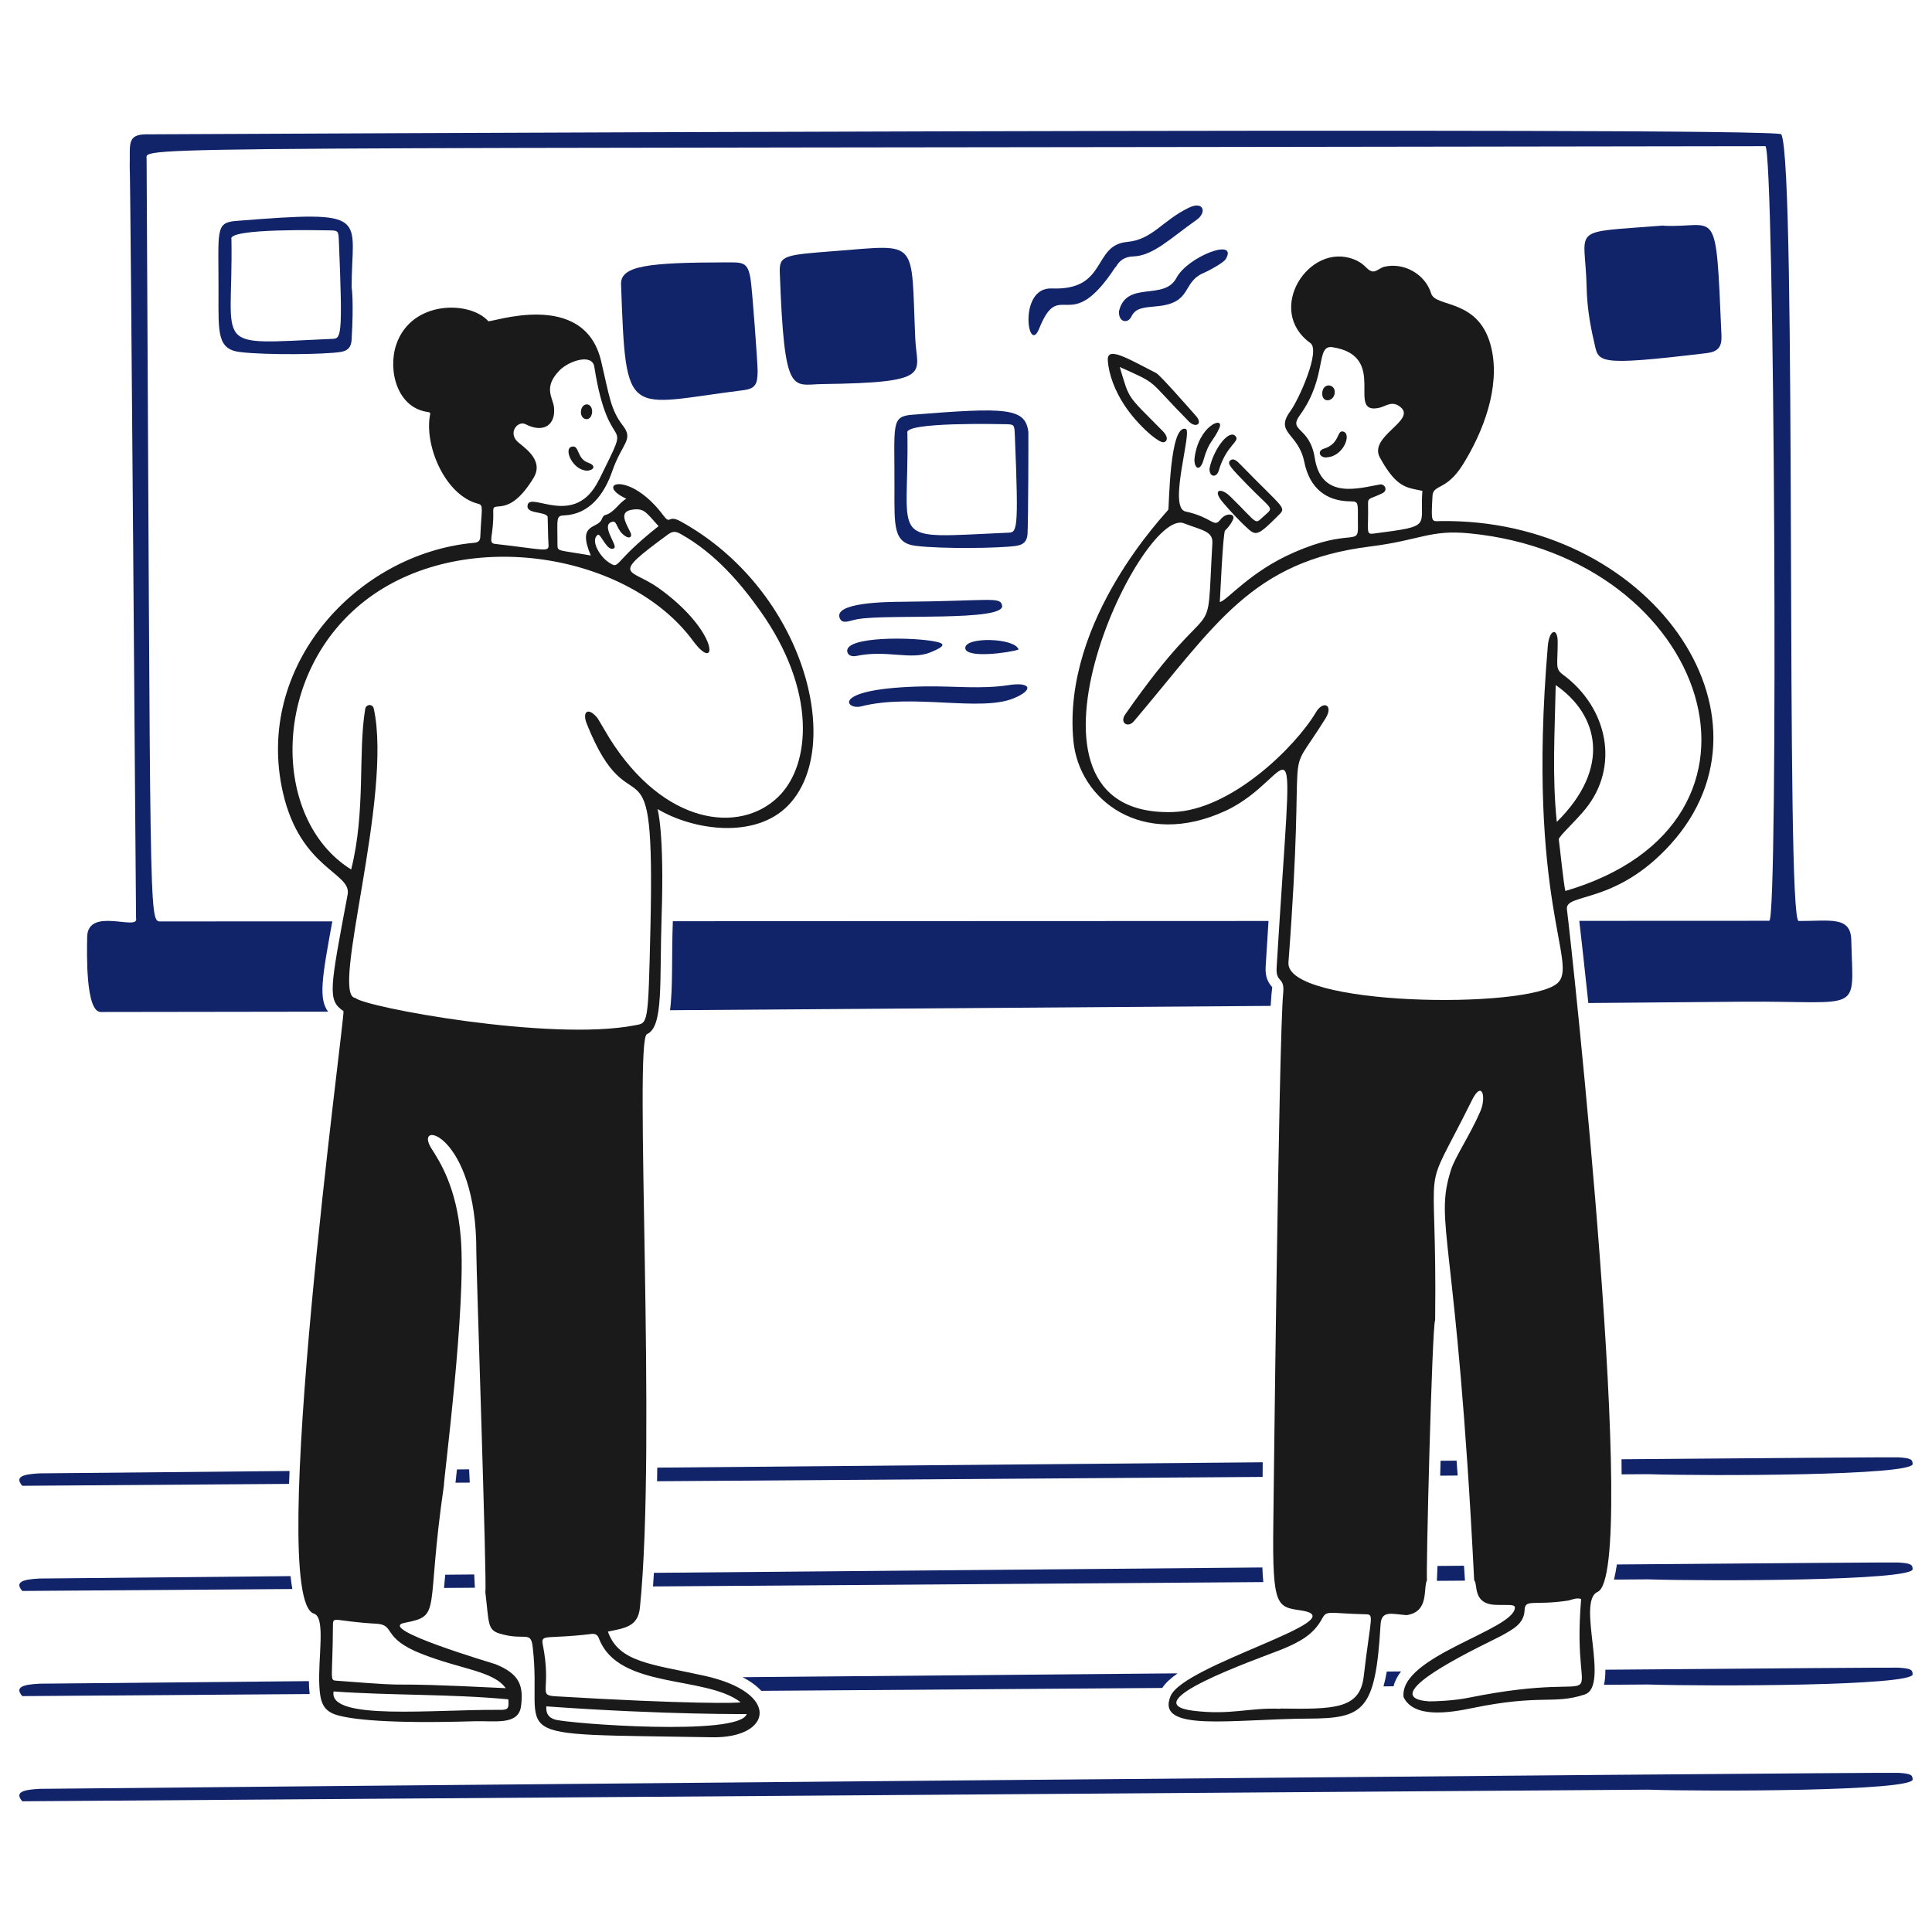 <svg width="400" height="400" viewBox="0 0 400 400" fill="none" xmlns="http://www.w3.org/2000/svg">
<path d="M298.255 302.437L298.172 305.52L301.796 305.493L301.568 302.41L298.255 302.437Z" fill="#112369"/>
<path d="M94.604 304.234C94.467 305.413 94.363 306.368 94.307 306.977L97.257 306.956L97.125 304.211L94.604 304.234Z" fill="#112369"/>
<path d="M136.08 303.858C136.07 304.805 136.057 305.746 136.041 306.676L261.411 305.779L261.43 302.75L136.08 303.858Z" fill="#112369"/>
<path d="M59.949 304.551C28.802 304.837 8.492 305.029 8.187 305.044C4.429 305.226 3.102 305.864 4.614 307.617L59.846 307.223C59.877 306.357 59.908 305.466 59.949 304.551Z" fill="#112369"/>
<path d="M393.055 301.726C392.27 301.681 369.644 301.846 335.717 302.124C335.729 303.185 335.735 304.229 335.737 305.25L341.163 305.211C353.918 305.619 396.225 305.528 395.999 303.077C395.925 302.285 395.894 301.89 393.055 301.726Z" fill="#112369"/>
<path d="M297.623 324.214C297.578 325.403 297.534 326.441 297.491 327.296L303.306 327.255L303.103 324.168L297.623 324.214Z" fill="#112369"/>
<path d="M135.388 325.638C135.33 326.601 135.268 327.542 135.199 328.457L261.556 327.554C261.459 326.638 261.399 325.632 261.364 324.527L135.388 325.638Z" fill="#112369"/>
<path d="M92.182 326.03C92.093 327.033 92.012 327.943 91.929 328.769L98.318 328.724L98.181 325.977L92.182 326.03Z" fill="#112369"/>
<path d="M60.154 326.32C28.891 326.608 8.492 326.801 8.185 326.818C4.428 327 3.1 327.636 4.612 329.39L60.521 328.991C60.382 328.181 60.26 327.294 60.154 326.32Z" fill="#112369"/>
<path d="M393.055 323.5C392.264 323.454 369.219 323.624 334.76 323.906C334.586 325.066 334.385 326.112 334.157 327.036L341.161 326.986C353.916 327.394 396.223 327.303 395.997 324.852C395.922 324.061 395.894 323.663 393.055 323.5Z" fill="#112369"/>
<path d="M8.187 370.363C4.429 370.546 3.102 371.182 4.614 372.936L341.161 370.531C353.916 370.939 396.223 370.848 395.997 368.397C395.924 367.606 395.895 367.21 393.055 367.047C389.796 366.858 9.515 370.299 8.187 370.363Z" fill="#112369"/>
<path d="M243.811 346.449L153.734 347.245C155.493 348.15 156.736 349.12 157.612 350.068L240.631 349.474C241.292 348.444 242.396 347.439 243.811 346.449Z" fill="#112369"/>
<path d="M290.072 346.049L287.122 346.074C286.926 347.197 286.7 348.218 286.437 349.144L288.519 349.13C288.79 348.042 289.331 347.019 290.072 346.049Z" fill="#112369"/>
<path d="M63.952 348.059C30.553 348.365 8.504 348.574 8.187 348.589C4.429 348.771 3.102 349.407 4.614 351.162L64.113 350.735C64.012 349.919 63.962 349.028 63.952 348.059Z" fill="#112369"/>
<path d="M393.055 345.273C392.245 345.227 368.152 345.403 332.379 345.698C332.379 346.82 332.298 347.875 332.093 348.822L341.161 348.757C353.916 349.165 396.223 349.074 395.997 346.624C395.922 345.832 395.893 345.436 393.055 345.273Z" fill="#112369"/>
<path d="M263.077 208.258C263.301 204.533 263.437 204.493 263.402 204.392C262.632 203.485 261.9 202.44 262.041 200.124C262.246 196.758 262.443 193.611 262.632 190.68L139.303 190.729C139.026 198.15 139.334 204.562 138.721 209.157L263.077 208.258Z" fill="#112369"/>
<path d="M383.285 194.587C383.167 189.625 378.858 190.703 372.391 190.684C369.621 190.676 372.09 34.497 368.805 27.812C367.98 26.136 30.669 27.808 30.215 27.812C26.173 27.858 26.991 29.992 26.855 34.439C27.037 35.121 28.127 189.412 28.17 190.094C28.852 192.909 18.16 187.597 18.048 193.996C17.992 197.22 17.686 209.521 20.864 209.521L67.927 209.455C65.948 206.793 66.634 202.561 68.801 190.759C46.889 190.767 33.159 190.773 33.211 190.773C30.76 190.773 31.213 190.645 30.352 32.896C30.337 30.172 21.634 30.831 365.492 30.263C367.398 30.261 368.216 190.638 366.308 190.638L326.976 190.655C327.353 193.93 328.031 199.928 328.849 207.665L360.953 207.39C385.875 207.207 383.654 210.17 383.285 194.587Z" fill="#112369"/>
<path d="M161.447 56.41C161.317 52.824 162.446 52.786 173.067 51.962C190.408 50.613 188.581 49.374 189.499 70.165C189.814 77.291 193.499 79.22 170.297 79.516C163.962 79.597 162.394 82.396 161.447 56.41Z" fill="#112369"/>
<path d="M344.428 46.739C355.639 47.284 355.217 41.558 356.412 69.481C356.514 71.841 355.685 72.831 353.325 73.113C329.711 75.928 331.043 75.019 329.993 70.571C329.135 66.937 328.573 63.217 328.495 59.494C328.225 46.648 324.455 48.282 344.428 46.693V46.739Z" fill="#112369"/>
<path d="M156.862 76.784C156.846 79.459 156.456 80.468 153.912 80.785C129.591 83.818 129.608 87.368 128.582 58.861C128.443 55.003 134.211 54.344 150.417 54.322C153.798 54.318 154.828 54.195 155.402 57.802C155.75 59.994 156.87 75.378 156.862 76.784Z" fill="#112369"/>
<path d="M212.742 110.52C212.649 112.063 211.924 112.788 210.383 113.016C207.023 113.513 195.082 113.677 189.637 113.016C184.96 112.448 185.167 109.113 185.19 100.986C185.227 87.732 184.417 86.226 188.867 85.869C208.338 84.309 212.322 84.4 212.91 89.464C212.943 89.741 212.892 108.058 212.742 110.52ZM187.866 89.64C188.274 112.881 183.238 111.406 208.611 110.294C210.563 110.209 210.952 110.474 210.109 90.048C210.02 87.914 210.018 87.846 208.021 87.823C207.114 87.812 187.05 87.326 187.866 89.64Z" fill="#112369"/>
<path d="M72.794 70.39C72.7 71.934 71.975 72.659 70.434 72.887C67.074 73.384 55.133 73.547 49.689 72.887C45.011 72.319 45.218 68.984 45.241 60.857C45.278 47.602 44.468 46.096 48.918 45.74C77.239 43.471 72.796 44.696 72.796 59.63C72.796 59.177 73.283 62.379 72.794 70.39ZM47.917 49.51C48.326 72.752 43.289 71.277 68.663 70.165C70.614 70.08 71.004 70.345 70.161 49.919C70.071 47.785 70.069 47.716 68.072 47.694C67.165 47.683 47.101 47.196 47.917 49.51Z" fill="#112369"/>
<path d="M230.946 55.275C221.369 69.981 219.473 57.23 215.15 68.029C212.84 73.797 210.702 59.434 217.737 59.722C229.359 60.197 226.133 50.773 233.307 50.099C238.663 49.596 240.523 45.737 246.108 43.019C249.193 41.517 249.926 43.978 247.743 45.515C242.307 49.343 238.756 52.971 234.579 53.095C232.899 53.145 231.764 53.911 230.993 55.32L230.946 55.275Z" fill="#112369"/>
<path d="M209.902 144.564C203.016 147.433 188.84 143.534 178.335 146.24C174.977 147.106 171.617 142.426 191.589 142.109C197.355 142.018 203.163 142.731 208.883 141.838C213.287 141.15 214.218 142.766 209.902 144.564Z" fill="#112369"/>
<path d="M186.822 124.59C205.023 124.439 207.101 123.457 207.476 125.361C208.137 128.723 183.914 127.105 177.653 128.176C175.836 128.487 174.515 129.268 173.93 128.131C172.141 124.644 184.098 124.613 186.822 124.59Z" fill="#112369"/>
<path d="M231.671 64.445C233.214 57.955 240.999 62.39 243.564 57.545C245.948 53.039 256.443 49.14 253.777 53.642C253.321 54.412 250.141 56.126 249.329 56.457C244.579 58.386 247.013 62.707 239.57 63.403C236.709 63.67 235.103 63.735 234.213 65.583C233.508 67.045 231.58 66.763 231.671 64.493V64.445Z" fill="#112369"/>
<path d="M192.589 135.082C188.512 136.723 183.64 134.485 177.336 135.801C176.516 135.973 175.625 135.797 175.43 134.984C174.624 131.637 189.584 131.862 194.029 132.911C195.432 133.242 195.966 133.725 192.589 135.082Z" fill="#112369"/>
<path d="M210.882 134.487C208.839 135.169 200.02 136.35 199.851 134.216C199.656 131.765 210.2 132.036 210.882 134.487Z" fill="#112369"/>
<path d="M136.136 167.503C136.136 167.503 137.569 172.258 136.981 189.684C136.521 203.301 137.432 212.6 133.94 214.106C131.213 215.281 135.974 298.77 132.487 332.856C132.083 336.807 129.355 337.078 125.86 337.803C128.085 344.159 134.801 344.526 145.742 346.927C161.9 350.474 159.769 359.895 147.467 359.682C102.076 358.901 112.571 360.589 110.29 340.979C109.884 337.484 108.655 339.796 103.435 338.209C100.893 337.437 101.255 336.076 100.485 329.631C100.847 328.133 98.604 262.669 98.618 259.22C98.734 234.601 85.352 231.518 89.331 237.795C90.995 240.418 94.539 245.736 95.399 256.185C96.576 270.484 91.859 306.163 91.904 307.57C88.045 334.035 91.591 334.468 83.779 335.987C77.61 337.186 102.165 344.381 102.617 344.565C107.626 346.614 108.386 349.015 107.883 353.189C107.39 357.275 102.482 356.239 98.214 356.367C79.957 356.912 72.719 355.947 69.76 355.083C66.781 354.211 66.282 352.205 66.116 349.038C65.808 343.202 67.492 334.855 64.987 334.081C54.99 330.986 71.573 209.652 71.115 209.339C67.786 207.071 68.256 205.018 71.977 185.191C72.829 180.65 62.224 179.968 58.586 164.129C52.56 137.889 73.866 114.588 98.169 112.379C99.032 112.3 99.403 111.971 99.441 111.107C99.685 105.253 100.172 104.598 98.987 104.298C92.113 102.56 87.684 92.042 89.091 85.595C89.091 85.549 88.909 85.367 88.774 85.324C82.192 84.596 80.233 76.606 82.055 71.297C85.221 62.078 97.353 62.258 101.075 66.484C101.479 66.942 120.895 59.679 124.454 74.746C126.169 82.011 126.411 84.82 128.947 88.091C131.267 91.083 128.771 91.725 126.768 97.534C125.092 102.392 122.001 106.463 116.872 106.703C115.055 106.788 115.419 107.157 115.419 112.831C115.419 114.237 115.602 113.829 122.32 115.01C119.37 108.11 123.818 109.607 124.59 107.476C124.727 107.159 124.953 106.748 125.226 106.659C127.178 106.16 127.996 104.209 129.674 103.256C122.819 100.078 130.26 97.267 137.3 106.659C138.932 108.839 138.162 106.434 140.886 107.931C166.529 122.029 175.031 154.696 163.123 166.813C156.291 173.766 143.535 171.918 136.136 167.503ZM131.398 212.289C134.17 211.755 134.199 212.652 134.667 191.998C135.636 149.147 130.909 173.538 121.458 149.783C120.501 147.377 121.75 146.271 123.683 148.647C123.867 148.873 125.552 151.821 126.179 152.824C137.472 170.861 153.183 172.736 161.155 164.953C167.914 158.351 169.114 142.903 157.32 126.375C153.376 120.846 148.207 114.656 141.012 110.6C139.974 110.015 139.347 109.887 138.3 110.654C126.034 119.644 130.447 117.509 136.395 121.774C149.056 130.856 148.692 139.752 143.475 132.669C130.211 114.654 96.675 108.884 76.429 123.726C55.868 138.799 56.003 169.664 72.706 180.014C75.748 167.938 74.099 155.854 75.611 146.785C75.785 145.739 77.162 145.693 77.382 146.694C81.374 164.868 68.258 206.205 73.568 206.613C75.466 208.511 113.913 215.666 131.398 212.289ZM123.998 99.396C131.398 84.325 126.219 96.16 123.045 75.929C122.604 73.113 117.75 74.719 115.827 76.702C112.407 80.225 114.47 82.33 114.692 84.282C115.111 87.957 112.56 89.769 108.79 87.822C107.292 87.049 105.225 89.392 107.019 91.317C107.982 92.351 112.834 95.042 110.468 98.943C105.26 107.529 102.041 103.436 102.115 105.752C102.285 110.925 100.889 112.427 102.478 112.607C113.008 113.798 113.729 114.469 113.555 112.607C113.462 111.609 113.418 106.978 113.373 106.933C112.645 105.798 108.79 106.479 109.242 104.528C109.882 101.76 119.092 109.429 123.994 99.353L123.998 99.396ZM153.322 352.419C146.013 346.79 128.033 349.844 123.998 339.21C123.687 338.39 123.18 338.203 122.363 338.303C113.182 339.426 111.927 338.212 112.376 340.482C114.255 349.966 111.241 350.971 114.964 351.195C142.379 352.839 153.322 352.64 153.322 352.419ZM104.705 349.514C102.117 345.928 95.531 345.663 87.228 342.388C78.925 339.113 81.962 336.393 77.877 336.169C69.479 335.709 68.946 334.534 68.934 336.351C68.865 347.882 68.161 347.855 69.661 347.971C90.069 349.556 74.382 348.017 104.659 349.514H104.705ZM113.103 353.283C113.012 354.872 113.644 355.607 114.874 356.007C117.456 356.844 153.187 359.547 154.594 354.872C155.766 354.872 138.023 355.087 113.103 353.283ZM69.07 350.196C67.89 356.324 89.905 353.873 103.524 354.01C105.25 354.026 105.384 353.693 105.25 351.83C93.219 350.695 81.146 351.06 69.07 350.196ZM136.388 108.976C133.846 106.206 133.484 105.251 131.213 105.481C128.081 105.796 129.343 107.846 130.532 110.247C130.938 111.066 130.43 111.625 129.488 111.018C127.559 109.779 127.853 107.793 126.809 108.023C124.174 108.605 127.938 112.918 127.172 113.469C125.8 114.455 124.447 110.564 123.814 110.699C122.133 111.743 124.135 115.234 126.084 116.464C128.448 117.956 126.583 116.647 136.297 108.975L136.388 108.976Z" fill="#1A1A1A"/>
<path d="M121.684 97.444C118.688 97.535 116.6 92.996 118.326 92.497C120.051 91.997 119.27 95.018 121.912 95.855C123.088 96.228 123.318 97.216 121.684 97.444Z" fill="#1A1A1A"/>
<path d="M122.591 85.416C122.32 87.504 120.172 87.005 120.275 85.233C120.395 83.189 122.726 83.191 122.591 85.416Z" fill="#1A1A1A"/>
<path d="M258.544 109.613C260.088 110.974 260.724 110.657 264.49 106.889C266.487 104.937 266.131 105.747 256.819 96.176C256.125 95.463 255.366 94.724 254.685 95.358C254.003 95.994 254.821 96.856 258.271 100.396C263.719 105.979 263.854 104.844 261.449 107.069C259.723 108.612 260.541 108.521 254.776 102.847C252.733 100.804 250.871 101.349 253.233 104.073C254.478 105.525 256.363 107.661 258.544 109.613Z" fill="#1A1A1A"/>
<path d="M298.127 107.888C296.358 107.931 296.267 108.296 296.584 102.667C296.72 100.216 299.442 101.669 302.848 96.22C307.161 89.32 310.611 80.107 308.796 72.162C306.436 61.676 297.22 63.764 296.312 60.768C295.04 56.683 290.592 54.278 286.598 55.231C285.691 55.457 284.873 56.366 284.102 56.184C282.876 55.912 282.741 54.64 280.288 53.688C270.982 50.056 261.859 64.218 271.299 71.027C273.479 72.616 268.849 82.829 267.168 85.1C263.808 89.684 268.803 89.593 270.027 95.586C271.163 101.26 274.749 103.802 279.696 103.802C281.51 103.802 281.057 104.347 281.148 109.023C281.239 113.108 279.604 109.251 267.894 114.38C258.77 118.329 253.958 124.457 252.551 124.639C252.597 124.185 253.187 110.295 253.641 109.839C254.681 108.826 255.097 108.014 255.312 107.494C255.781 106.361 253.866 106.038 252.688 107.569C251.281 109.383 251.144 107.16 245.425 105.889C241.793 105.116 246.877 89.274 245.516 88.82C242.112 87.685 242.066 105.07 241.884 105.524C241.702 105.978 219.869 128.13 222.229 153.323C223.364 165.67 236.527 175.792 253.686 167.895C268.938 160.859 267.848 142.111 264.308 200.351C264.125 203.62 266.033 202.076 265.669 205.662C264.761 214.603 263.626 315.152 263.626 315.604C263.4 332.9 264.399 332.672 269.482 333.443C281.013 335.257 244.971 344.656 242.338 351.192C239.251 358.727 255.138 355.914 270.754 355.822C282.331 355.777 284.781 354.325 285.826 336.395C286.008 333.308 288.096 334.17 291.228 334.398C295.995 333.67 294.587 328.906 295.45 327.134C295.173 327.412 296.494 274.113 297.13 273.342C297.578 236.358 293.772 249.912 304.754 227.781C306.861 223.532 307.762 227.143 306.482 230.108C304.389 234.951 301.243 239.567 300.418 242.183C296.814 253.592 301.601 255.077 305.212 327.18C306.028 327.951 304.804 332.082 309.614 332.264C312.123 332.367 313.641 332.071 313.637 332.829C313.617 337.449 289.617 342.904 290.594 351.373C292.728 355.775 299.991 354.642 304.804 353.643C319.057 350.693 321.599 352.962 328.091 350.83C333.357 349.104 326.322 331.539 330.77 329.585C339.439 325.728 325.504 196.719 324.414 188.275C323.96 184.78 334.401 187.457 345.841 174.839C370.218 147.965 341.298 107.163 298.127 107.888ZM272.207 94.814C271.163 88.186 266.624 89.413 269.12 85.964C274.976 77.884 272.252 71.301 275.929 71.891C287.686 73.751 278.426 86.053 285.598 84.42C286.87 84.149 288.231 82.831 289.956 84.283C293.315 87.053 283.284 90.322 285.689 94.724C289.138 101.031 291.226 100.944 294.491 101.623C293.872 109.158 296.876 108.845 284.371 110.475C282.691 110.703 283.373 109.93 283.236 104.213C283.19 102.941 284.007 103.26 286.277 102.079C287.412 101.488 286.685 100.127 285.687 100.308C281.419 101.035 273.57 103.575 272.207 94.814ZM282.329 347.202C281.51 353.921 276.018 353.875 265.033 353.738L265.078 353.784C258.588 353.511 254.865 355.145 247.057 354.192C234.302 352.603 260.086 343.571 265.169 341.574C268.983 340.03 271.979 338.441 273.748 335.083C274.701 333.314 275.109 334.039 282.691 334.219C284.597 334.265 283.826 334.402 282.329 347.202ZM324.499 331.406C325.406 331.269 326.224 330.725 327.358 331.044V331.089C325.087 357.689 336.346 344.98 304.207 351.47C300.984 352.152 296.445 352.288 295.809 352.243C283.416 351.335 309.2 339.624 310.925 338.624C313.331 337.263 315.51 336.173 315.647 333.403C315.738 330.95 317.461 332.45 324.499 331.406ZM324.091 184.468C323.728 183.061 322.91 174.98 322.73 173.801C322.638 173.256 326.044 170.169 328.178 167.582C335.441 158.73 332.854 146.519 323.639 139.71C321.913 138.44 322.504 137.895 322.504 132.855C322.504 129.905 320.778 130.222 320.461 133.719C315.945 187.012 326.989 199.634 322.409 203.597C316.119 209.039 266.07 208.32 266.76 199.267C270.62 148.2 265.263 163.496 274.432 148.744C276.157 145.975 273.978 144.93 272.48 147.427C268.213 154.644 254.822 167.808 242.748 168.127C205.616 169.171 236.166 104.849 245.108 108.343C248.876 109.796 251.144 109.978 251.01 112.429C249.649 136.215 252.416 120.009 232.989 147.88C231.717 149.65 233.533 150.785 234.76 149.333C251.691 129.36 259.046 116.24 283.603 113.154C294.178 111.838 295.995 109.613 304.302 110.432C353.827 115.288 372.389 170.306 324.091 184.468ZM322.319 170.169C321.321 160.59 321.911 151.421 322.094 141.844C330.991 147.972 333.668 158.958 322.319 170.169Z" fill="#1A1A1A"/>
<path d="M231.831 75.983C233.931 83.024 233.274 81.659 240.751 89.274C242.303 90.855 241.339 91.823 240.48 91.499C239.065 90.969 235.508 87.921 232.877 84.008C230.855 81.004 229.494 77.4 229.359 74.522C229.218 71.527 233.935 74.495 239.392 77.246C240.208 77.659 246.663 85.046 247.562 86.053C249.168 87.853 247.507 88.651 246.156 87.279C237.182 78.179 240.169 79.743 231.831 75.983Z" fill="#1A1A1A"/>
<path d="M247.287 95.177C247.969 88.096 253.593 86.006 252.462 88.596C251.234 91.409 250.297 91.233 249.193 95.177C248.52 97.584 247.333 97.22 247.287 95.177Z" fill="#1A1A1A"/>
<path d="M250.419 96.991C251.236 92.997 254.405 88.829 255.777 90.273C256.86 91.414 253.916 92.044 252.327 97.445C251.874 98.988 250.328 98.806 250.419 96.991Z" fill="#1A1A1A"/>
<path d="M274.66 94.721C273.025 94.721 272.791 93.289 274.069 92.906C277.545 91.86 276.702 88.9 278.154 89.366C279.917 89.931 278.063 94.586 274.66 94.677V94.721Z" fill="#1A1A1A"/>
<path d="M276.34 81.058C276.441 83.1 273.752 83.645 273.752 81.511C273.752 79.241 276.257 79.378 276.34 81.058Z" fill="#1A1A1A"/>
</svg>
